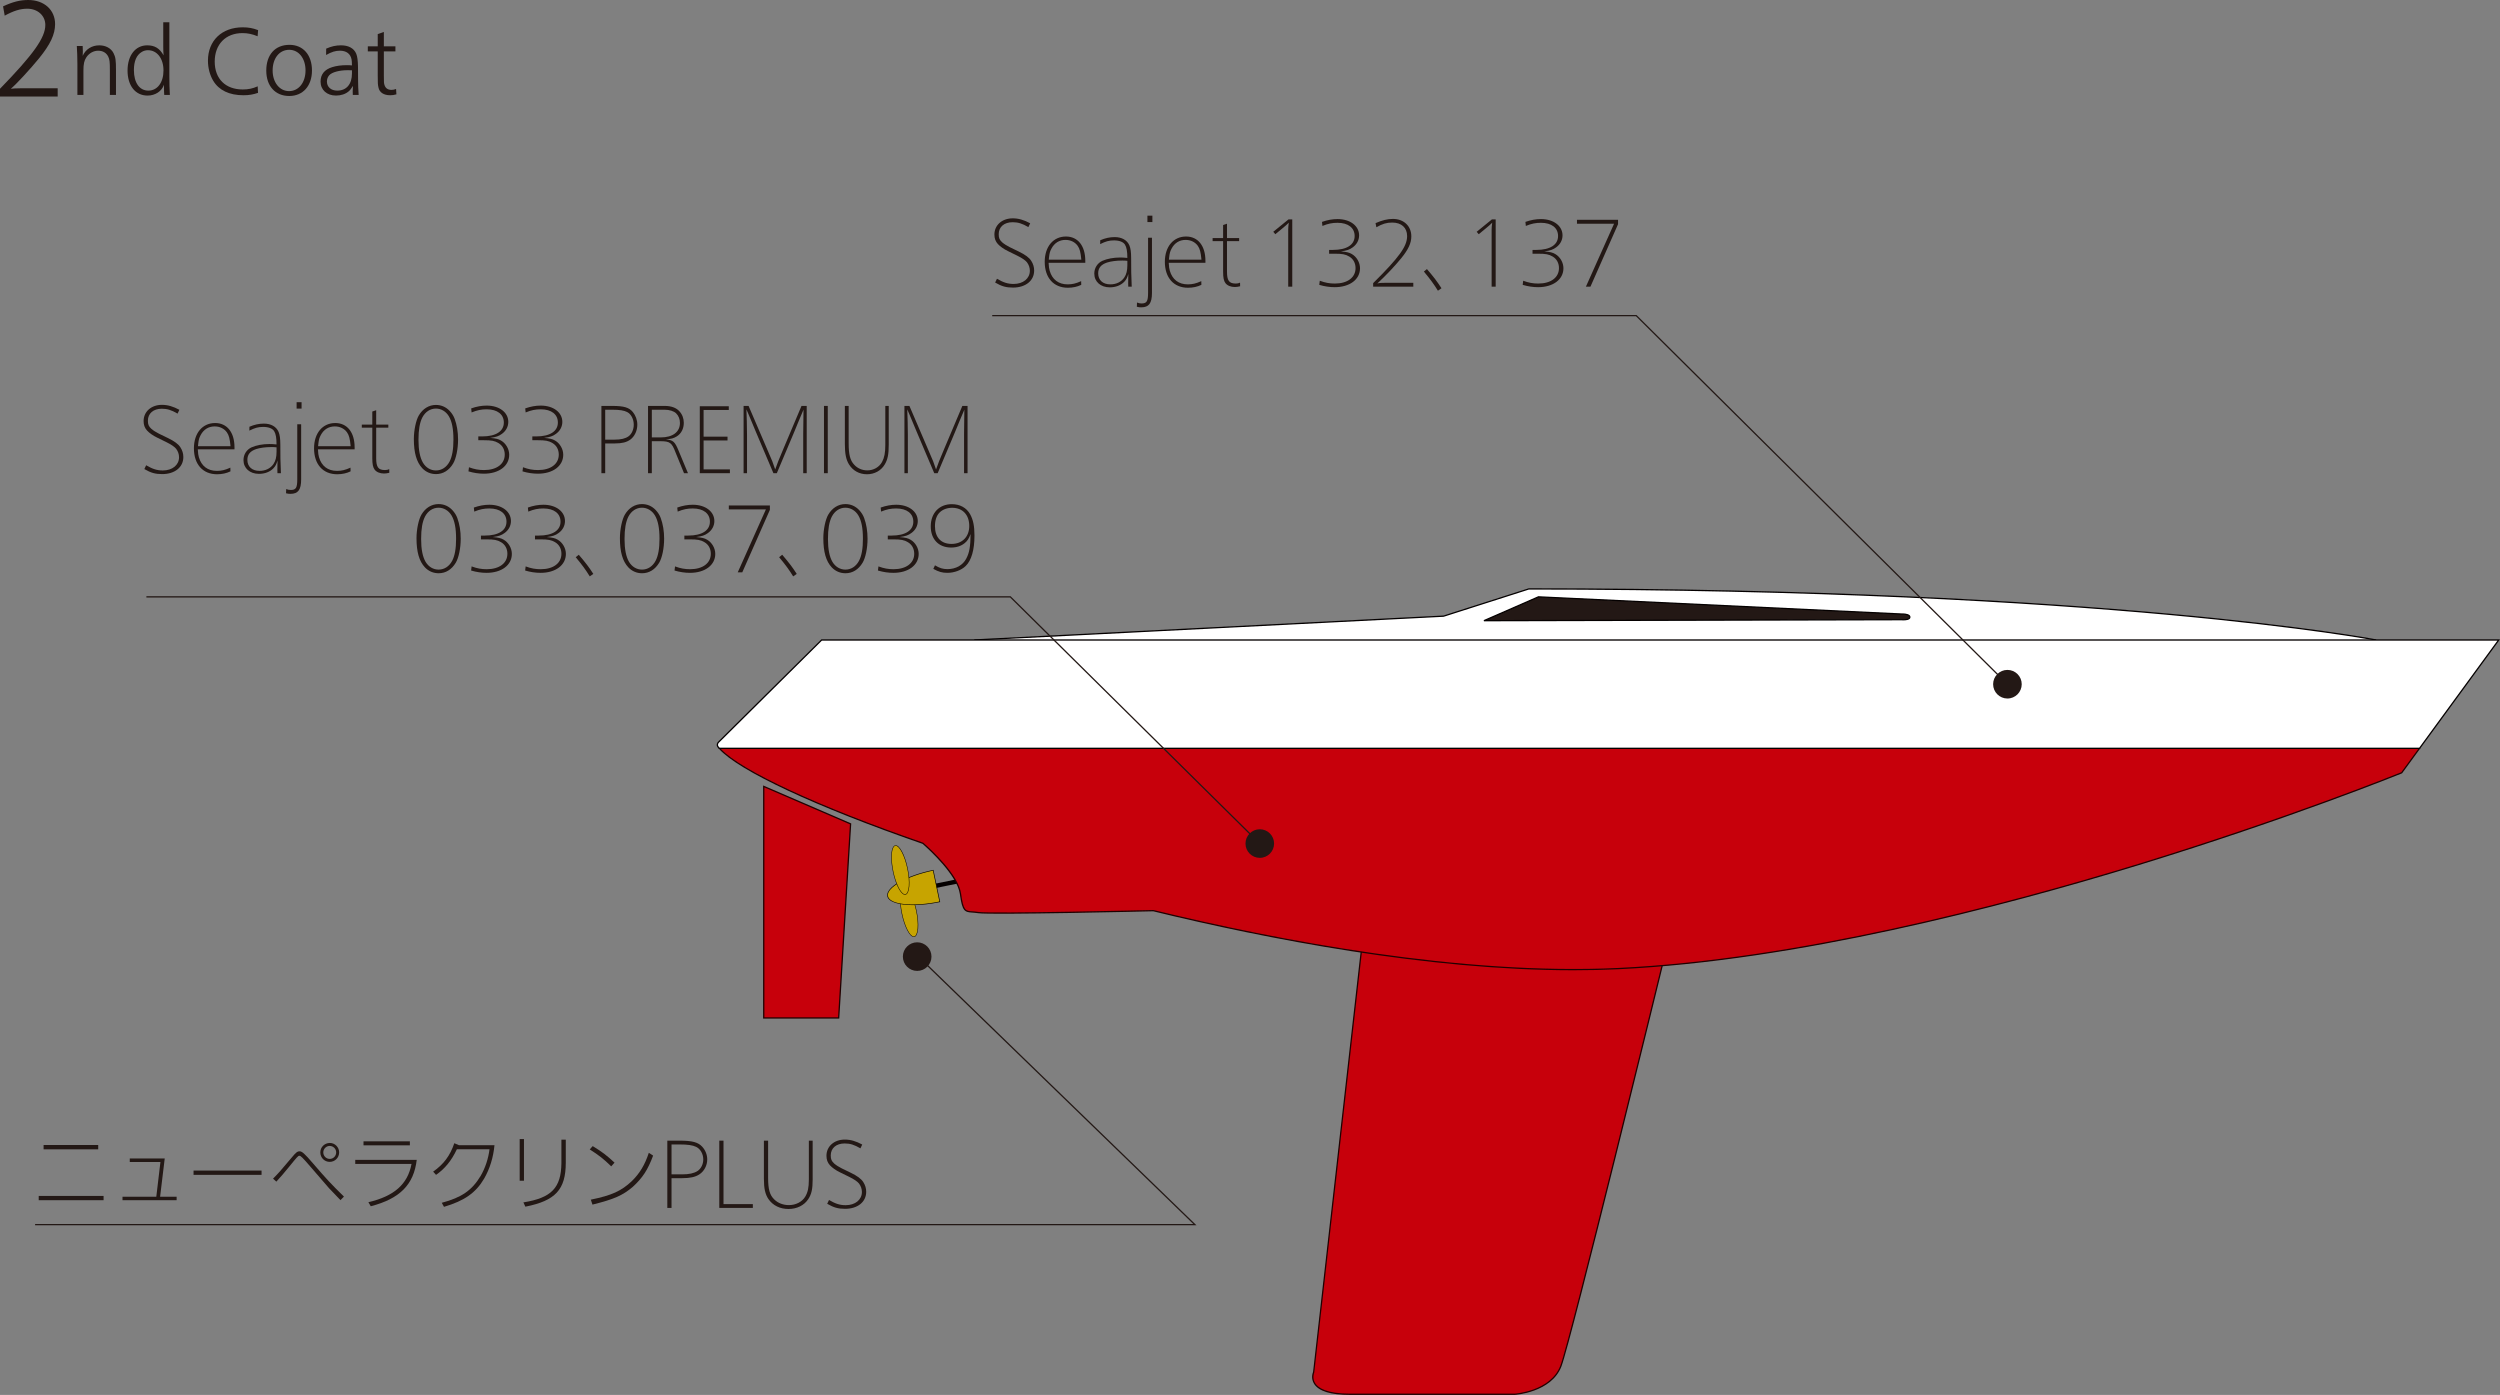 <?xml version="1.0" encoding="UTF-8"?><svg xmlns="http://www.w3.org/2000/svg" viewBox="0 0 575.165 320.925"><rect x="0" y="0" width="575.165" height="320.925" fill="#808080" stroke="none"/><defs><style>.d{fill:#fff;}.e{fill:#200000;}.f{fill:#c7000b;}.g{fill:#040000;}.h{fill:#231815;}.i{fill:#c7a400;}</style></defs><g id="a"/><g id="b"><g id="c"><path class="h" d="M207.72,220.087c0,1.814,1.474,3.288,3.291,3.288,1.816,0,3.291-1.474,3.291-3.288,0-1.819-1.475-3.294-3.291-3.294-1.817,0-3.291,1.475-3.291,3.294Z"/><polygon class="h" points="275.274 281.899 8.075 281.899 8.075 281.599 274.534 281.599 211.933 220.926 212.142 220.711 275.274 281.899"/><g><path class="h" d="M8.906,275.144h14.925v.988H8.906v-.988Zm1.122-11.712h12.567v.988H10.028v-.988Z"/><path class="h" d="M28.182,275.333h7.776l.951-8.004h-7.054v-.799h8.042l-1.065,8.803h3.803v.799h-12.453v-.799Z"/><path class="h" d="M60.176,269.307v.988h-15.647v-.988h15.647Z"/><path class="h" d="M62.816,271.17c1.407-1.427,1.673-1.749,4.24-4.792,1.045-1.254,1.35-1.502,1.882-1.502,.551,0,1.179,.571,3.023,2.719,3.175,3.688,4.106,4.696,7.167,7.7l-.798,.817c-1.198-1.235-2.282-2.376-2.643-2.756-.342-.399-1.863-2.148-4.087-4.734-1.997-2.319-2.396-2.719-2.738-2.719-.266,0-.476,.228-2.357,2.548-1.293,1.577-1.692,2.053-2.928,3.403l-.76-.685Zm15.21-6.046c0,1.217-.97,2.186-2.167,2.186-1.217,0-2.167-.969-2.167-2.186,0-1.198,.97-2.168,2.206-2.168,1.16,0,2.129,.988,2.129,2.168Zm-3.65,0c0,.836,.666,1.502,1.483,1.502,.836,0,1.483-.666,1.483-1.502,0-.818-.666-1.483-1.502-1.483-.798,0-1.464,.685-1.464,1.483Z"/><path class="h" d="M95.875,266.854c-.684,5.704-3.878,8.917-10.571,10.666l-.551-.932c5.932-1.388,9.05-4.145,9.924-8.803h-12.947v-.932h14.145Zm-12.244-4.277h10.666v.932h-10.666v-.932Z"/><path class="h" d="M105.588,263.47h8.175c-.266,2.813-1.064,5.418-2.396,7.719-1.92,3.251-4.525,5.076-9.221,6.464l-.513-.931c4.582-1.217,6.958-2.871,8.955-6.198,1.045-1.787,1.768-3.974,2.034-6.122h-7.51c-1.217,2.604-2.776,4.506-4.792,5.894l-.666-.741c2.434-1.711,3.898-3.67,4.867-6.54l1.065,.456Z"/><path class="h" d="M120.547,262.063v9.582h-.989v-9.582h.989Zm9.62,.133v5.343c-.019,6.141-2.376,8.708-9.297,10.077l-.456-.989c6.464-1.026,8.688-3.346,8.746-9.05v-5.381h1.008Z"/><path class="h" d="M136.363,263.679c2.262,1.388,3.213,2.129,5.019,3.803l-.76,.855c-1.825-1.769-2.757-2.491-4.943-3.897l.685-.761Zm-.438,12.32c4.829-.989,6.997-1.978,9.43-4.259,1.825-1.787,3.004-3.746,3.917-6.521l.989,.646c-1.236,3.308-2.415,5.114-4.696,7.206-2.338,1.977-4.297,2.832-9.259,4.068l-.38-1.141Z"/><path class="h" d="M156.322,262.424c2.947,0,4.278,.361,5.229,1.388,.742,.817,1.16,1.845,1.16,2.928,0,1.407-.703,2.719-1.806,3.441-.932,.608-2.11,.875-3.936,.875h-2.472v6.845h-.969v-15.477h2.794Zm-1.825,7.757h2.434c1.616,0,2.738-.247,3.556-.779,.798-.532,1.312-1.559,1.312-2.662,0-1.255-.666-2.434-1.654-2.89-.799-.38-1.92-.551-3.822-.551h-1.825v6.882Z"/><path class="h" d="M166.454,277.025h6.75v.875h-7.719v-15.477h.97v14.602Z"/><path class="h" d="M186.966,271.359c0,2.225-.267,3.403-1.027,4.544-.932,1.407-2.604,2.244-4.525,2.244-1.978,0-3.612-.818-4.62-2.282-.741-1.083-1.046-2.414-1.046-4.657v-8.784h.97v8.556c0,2.662,.38,3.974,1.407,4.962,.855,.855,2.072,1.312,3.384,1.312,1.578,0,3.023-.742,3.745-1.939,.589-.97,.836-2.092,.836-3.917v-8.974h.875v8.936Z"/><path class="h" d="M197.952,264.192c-1.445-.837-2.376-1.122-3.631-1.122-1.939,0-3.194,1.084-3.194,2.757,0,.894,.19,1.312,.817,1.882,.418,.361,1.046,.761,1.73,1.103l2.035,.989c1.54,.741,2.453,1.426,2.909,2.167,.438,.666,.666,1.426,.666,2.225,0,2.339-1.977,3.917-4.867,3.917-1.578,0-2.604-.285-4.106-1.16l.418-.874c1.483,.874,2.51,1.197,3.841,1.197,2.186,0,3.726-1.255,3.726-3.042,0-.703-.247-1.388-.665-1.939-.361-.456-1.141-.988-2.225-1.521l-2.167-1.064c-.951-.457-1.768-1.046-2.3-1.616-.552-.608-.799-1.293-.799-2.187,0-2.168,1.768-3.727,4.221-3.727,1.312,0,2.567,.361,4.012,1.141l-.418,.875Z"/></g><g><path class="f" d="M313.203,218.792l-10.968,96.891s-2.31,5.092,8.322,5.092h37.912s8.322-.467,10.634-6.476c2.31-6.009,23.302-92.112,23.302-92.112"/><path class="e" d="M310.556,320.925c-4.374,0-7.137-.848-8.214-2.519-.824-1.279-.335-2.569-.254-2.763l10.965-96.868,.298,.033-10.98,96.936c-.006,.013-.562,1.286,.226,2.504,.701,1.084,2.651,2.376,7.959,2.376h37.912c.074-.004,8.244-.531,10.494-6.379,2.28-5.932,23.087-91.233,23.297-92.094l.291,.07c-.21,.861-21.021,86.182-23.308,92.131-2.321,6.029-10.682,6.567-10.766,6.571l-37.92,.001Z"/></g><g><line class="i" x1="213.056" y1="204.238" x2="224.766" y2="201.862"/><rect class="g" x="212.936" y="202.55" width="11.95" height="1" transform="translate(-36.047 47.655) rotate(-11.485)"/></g><g><path class="i" d="M210.825,209.526c.65,3.108,.432,5.781-.483,5.972-.918,.191-2.188-2.169-2.84-5.277-.647-3.108-.43-5.781,.488-5.972,.918-.191,2.185,2.169,2.835,5.277Z"/><path class="g" d="M210.237,215.565c-.946,0-2.147-2.275-2.789-5.331-.663-3.186-.43-5.838,.531-6.039,.038-.008,.078-.012,.117-.012,.945,0,2.145,2.275,2.783,5.332,.315,1.508,.438,2.963,.347,4.097-.093,1.154-.403,1.844-.872,1.941-.039,.008-.078,.012-.117,.012Zm-2.136-11.271c-.034,0-.067,.004-.1,.011-.885,.185-1.084,2.834-.445,5.906,.621,2.957,1.798,5.244,2.675,5.244,.034,0,.067-.004,.1-.011,.41-.085,.696-.757,.784-1.842,.091-1.123-.032-2.566-.345-4.063-.618-2.958-1.793-5.245-2.669-5.245Z"/></g><g><path class="d" d="M546.662,147.238s-60.191-11.748-194.94-11.748l-19.584,6.264-107.987,5.484"/><path class="g" d="M224.159,147.388l-.016-.299,107.967-5.483,19.611-6.266c133.224,0,194.367,11.634,194.969,11.751l-.057,.295c-.603-.118-61.717-11.744-194.889-11.745l-19.6,6.263-107.986,5.484Z"/></g><g><path class="h" d="M437.52,142.571l-96.114,.228,12.536-5.484,83.626,3.957s1.819-.048,1.819,.705c0,.758-1.867,.594-1.867,.594Z"/><path class="g" d="M341.407,142.949l-.061-.288,12.568-5.498,.035,.002,83.625,3.957c.125-.011,1.313-.023,1.775,.426,.124,.121,.188,.266,.188,.429,0,.161-.066,.307-.19,.421-.462,.422-1.667,.335-1.833,.323l-96.107,.229Zm12.563-5.483l-11.842,5.182,95.399-.228,.006,.001c.344,.029,1.297,.045,1.612-.245,.062-.058,.092-.121,.092-.199,0-.081-.03-.149-.097-.214-.313-.305-1.24-.351-1.568-.341l-83.602-3.956Z"/></g><g><polygon class="f" points="175.711 180.928 175.711 234.2 192.949 234.2 195.691 189.547 175.711 180.928"/><path class="e" d="M193.09,234.351h-17.528v-53.651l.209,.091,20.076,8.661-.006,.104-2.751,44.795Zm-17.229-.301h16.946l2.727-44.407-19.673-8.486v52.894Z"/></g><g><path class="i" d="M204.214,206.19c.419,2.005,5.792,2.578,11.997,1.284l-1.514-7.256c-6.208,1.299-10.902,3.973-10.483,5.972Z"/><path class="g" d="M210.041,208.232c-3.29,0-5.625-.717-5.899-2.027h0c-.209-1.001,.782-2.183,2.792-3.327,1.986-1.132,4.738-2.102,7.748-2.731l.072-.015,1.544,7.399-.072,.015c-2.23,.465-4.355,.687-6.186,.687Zm4.599-7.927c-2.967,.628-5.676,1.585-7.633,2.7-1.95,1.11-2.917,2.236-2.721,3.17h0c.407,1.951,5.71,2.506,11.838,1.24l-1.484-7.11Z"/></g><g><path class="i" d="M208.796,199.815c.647,3.103,.432,5.781-.485,5.972-.915,.191-2.188-2.175-2.835-5.283-.65-3.103-.435-5.776,.483-5.967s2.188,2.175,2.837,5.277Z"/><path class="g" d="M208.206,205.854c-.141,0-.289-.051-.442-.15-.874-.572-1.814-2.656-2.341-5.187-.53-2.528-.502-4.812,.067-5.682,.129-.197,.283-.314,.458-.352,.962-.203,2.236,2.139,2.903,5.32h0c.314,1.507,.437,2.961,.346,4.094-.094,1.155-.404,1.846-.874,1.944-.038,.008-.077,.012-.117,.012Zm-2.141-11.271c-.032,0-.063,.003-.095,.01-.145,.03-.275,.132-.388,.303-.546,.834-.567,3.136-.052,5.598,.513,2.465,1.457,4.568,2.293,5.117,.17,.111,.33,.153,.476,.122,.411-.085,.698-.758,.786-1.844,.091-1.123-.031-2.565-.343-4.062h0c-.609-2.911-1.812-5.244-2.677-5.244Z"/></g><g><g><path class="f" d="M212.332,194.013c1.676,1.469,8.054,7.325,8.643,11.642,.679,4.975,1.358,3.845,4.073,4.296,2.546,.424,36.058-.339,40.293-.44,35.706,8.703,74.933,14.861,107.011,13.329,78.736-3.761,180.188-45.046,180.188-45.046l4.116-5.633H165.506c4.418,4.996,22.234,13.345,46.825,21.852Z"/><path class="e" d="M362.079,223.227c-33.626,0-70.585-7.188-96.754-13.565-1.04,.024-37.628,.882-40.302,.438-.514-.086-.953-.113-1.339-.139-1.78-.112-2.317-.321-2.858-4.286-.59-4.322-7.19-10.317-8.571-11.53-24.45-8.46-42.404-16.845-46.861-21.884l-.221-.25h391.776l-4.314,5.906-.039,.016c-.254,.104-25.772,10.447-60.581,21.117-32.129,9.849-78.969,21.996-119.656,23.938-3.381,.162-6.813,.238-10.28,.238Zm-96.722-13.866l.02,.005c28.849,7.032,70.825,15.051,106.968,13.324,40.656-1.941,87.469-14.083,119.58-23.926,34.158-10.47,59.365-20.625,60.52-21.093l3.916-5.359H165.848c4.788,5.029,22.516,13.25,46.533,21.56l.05,.028c1.89,1.656,8.101,7.396,8.692,11.734,.532,3.898,1.007,3.929,2.581,4.028,.394,.024,.84,.053,1.369,.141,2.671,.444,39.89-.433,40.266-.442h.02Z"/></g><g><path class="d" d="M574.868,147.238H189.029l-21.343,21.152-2.424,2.408s-.599,.626,.164,1.284c.021,.026,.058,.053,.08,.079h391.148l2.755-3.771,15.458-21.152Z"/><path class="g" d="M556.731,172.312H165.434l-.045-.057c-.044-.042-.064-.062-.079-.079-.259-.22-.407-.485-.42-.771-.02-.409,.252-.699,.264-.711l2.427-2.411,21.387-21.195h386.197l-18.434,25.224Zm-391.162-.301h391.01l17.995-24.622H189.091l-23.722,23.516h0s-.194,.211-.179,.49c.01,.198,.123,.391,.334,.573l.043,.042,.001,.001Z"/></g></g><polygon class="h" points="289.729 194.178 232.38 137.465 33.681 137.465 33.681 137.164 232.503 137.164 232.547 137.208 289.939 193.965 289.729 194.178"/><path class="h" d="M293.125,194.071c0,1.819-1.472,3.294-3.291,3.294-1.814,0-3.288-1.475-3.288-3.294,0-1.814,1.475-3.288,3.288-3.288,1.819,0,3.291,1.474,3.291,3.288Z"/><g><path class="h" d="M40.85,95.157c-1.445-.837-2.376-1.122-3.631-1.122-1.939,0-3.194,1.084-3.194,2.757,0,.894,.19,1.312,.817,1.882,.418,.361,1.046,.761,1.73,1.103l2.034,.989c1.54,.741,2.453,1.426,2.909,2.167,.438,.666,.666,1.426,.666,2.225,0,2.339-1.977,3.917-4.867,3.917-1.578,0-2.604-.285-4.106-1.16l.418-.874c1.483,.874,2.51,1.197,3.841,1.197,2.186,0,3.726-1.255,3.726-3.042,0-.703-.247-1.388-.666-1.939-.361-.456-1.141-.988-2.224-1.521l-2.167-1.064c-.951-.457-1.768-1.046-2.301-1.616-.551-.608-.798-1.293-.798-2.187,0-2.168,1.768-3.727,4.221-3.727,1.312,0,2.567,.361,4.012,1.141l-.418,.875Z"/><path class="h" d="M45.506,103.37c.076,1.103,.095,1.236,.247,1.825,.589,2.034,2.034,3.137,4.145,3.137,1.046,0,1.882-.189,3.099-.741l.019,.855c-.894,.438-1.939,.666-3.08,.666-3.27,0-5.323-2.282-5.323-5.971,0-3.479,1.958-5.817,4.886-5.817,2.738,0,4.449,2.148,4.449,5.59v.456h-8.441Zm7.529-.723c-.171-1.749-.361-2.49-.836-3.175-.627-.875-1.635-1.369-2.814-1.369-1.407,0-2.548,.704-3.232,2.016-.342,.646-.438,1.026-.551,1.978q-.038,.323-.057,.551h7.491Z"/><path class="h" d="M57.387,98.18c1.141-.494,2.206-.723,3.327-.723,1.635,0,2.871,.704,3.384,1.921,.266,.627,.399,1.54,.399,2.908l.019,3.252,.114,3.327h-.798c-.019-.343-.019-.628-.019-.761,0-.076,0-.57,.019-1.255l.019-.913c-.266,.894-.476,1.293-.932,1.787-.798,.837-1.978,1.293-3.346,1.293-2.091,0-3.555-1.293-3.555-3.156,0-1.292,.703-2.414,1.863-2.946,1.083-.476,2.547-.761,4.087-.761,.495,0,.875,.02,1.654,.095,0-1.521-.171-2.452-.551-3.061-.38-.608-1.293-.97-2.51-.97-1.141,0-1.901,.209-3.194,.855l.019-.894Zm6.236,4.734c-.533-.058-.78-.058-1.198-.058-1.293,0-2.605,.172-3.479,.457-1.407,.475-2.034,1.255-2.034,2.49,0,1.56,1.083,2.528,2.795,2.528,1.388,0,2.528-.57,3.213-1.577,.494-.742,.704-1.598,.704-2.833v-1.008Z"/><path class="h" d="M69.287,110.272c0,2.415-.704,3.347-2.472,3.347-.361,0-.57-.02-1.008-.134l.038-.969c.418,.151,.685,.209,1.045,.209,1.198,0,1.502-.494,1.502-2.453v-12.662h.894v12.662Zm.095-16.274h-1.141v-1.464h1.141v1.464Z"/><path class="h" d="M73.145,103.37c.076,1.103,.095,1.236,.247,1.825,.589,2.034,2.034,3.137,4.145,3.137,1.046,0,1.882-.189,3.099-.741l.019,.855c-.894,.438-1.939,.666-3.08,.666-3.27,0-5.323-2.282-5.323-5.971,0-3.479,1.958-5.817,4.886-5.817,2.738,0,4.449,2.148,4.449,5.59v.456h-8.441Zm7.529-.723c-.171-1.749-.361-2.49-.836-3.175-.627-.875-1.635-1.369-2.814-1.369-1.407,0-2.548,.704-3.232,2.016-.342,.646-.438,1.026-.551,1.978q-.038,.323-.057,.551h7.491Z"/><path class="h" d="M83.238,98.389v-.703h2.415v-3.004l.894-.305v3.309h2.795v.703h-2.795v6.997c0,2.091,.476,2.757,2.034,2.757,.418,0,.627-.058,.97-.209l.019,.836c-.475,.114-.817,.171-1.217,.171-.932,0-1.711-.323-2.148-.874-.399-.514-.551-1.274-.551-2.681v-6.997h-2.415Z"/><path class="h" d="M103.446,94.529c.532,.57,.932,1.198,1.16,1.845,.514,1.406,.78,3.022,.78,4.753,0,2.167-.457,4.392-1.141,5.532-.951,1.578-2.32,2.415-3.936,2.415-1.236,0-2.32-.476-3.156-1.351-1.331-1.426-1.939-3.555-1.939-6.73,0-1.996,.495-4.334,1.141-5.418,.913-1.54,2.32-2.415,3.936-2.415,1.236,0,2.3,.476,3.156,1.369Zm-6.274,1.502c-.608,1.198-.894,2.833-.894,5.172,0,2.338,.342,4.068,1.026,5.247,.685,1.141,1.769,1.787,2.985,1.787,1.331,0,2.453-.741,3.137-2.034,.608-1.179,.894-2.813,.894-5.076,0-2.434-.342-4.164-1.045-5.343-.666-1.122-1.768-1.787-2.985-1.787-1.312,0-2.434,.741-3.118,2.034Z"/><path class="h" d="M108.406,93.959c1.255-.438,2.396-.646,3.574-.646,2.89,0,4.962,1.56,4.962,3.745,0,1.084-.514,2.073-1.464,2.757-.723,.533-1.331,.742-2.719,.932,1.312,.114,1.901,.247,2.51,.608,1.122,.646,1.882,1.959,1.882,3.271,0,2.586-2.376,4.354-5.818,4.354-1.141,0-2.338-.171-3.555-.532l.114-.95c1.293,.476,2.263,.646,3.479,.646,2.89,0,4.753-1.388,4.753-3.556,0-1.141-.513-2.11-1.464-2.662-.855-.513-1.578-.646-3.365-.646h-1.255v-.875h.894c3.156,0,4.981-1.179,4.981-3.194,0-1.882-1.483-3.042-3.936-3.042-1.217,0-2.187,.19-3.479,.723l-.095-.932Z"/><path class="h" d="M120.838,93.959c1.255-.438,2.396-.646,3.574-.646,2.89,0,4.962,1.56,4.962,3.745,0,1.084-.514,2.073-1.464,2.757-.723,.533-1.331,.742-2.719,.932,1.312,.114,1.901,.247,2.51,.608,1.122,.646,1.882,1.959,1.882,3.271,0,2.586-2.376,4.354-5.818,4.354-1.141,0-2.338-.171-3.555-.532l.114-.95c1.293,.476,2.263,.646,3.479,.646,2.89,0,4.753-1.388,4.753-3.556,0-1.141-.513-2.11-1.464-2.662-.855-.513-1.578-.646-3.365-.646h-1.255v-.875h.894c3.156,0,4.981-1.179,4.981-3.194,0-1.882-1.483-3.042-3.936-3.042-1.217,0-2.187,.19-3.479,.723l-.095-.932Z"/><path class="h" d="M140.879,93.389c2.651,0,3.849,.361,4.704,1.388,.667,.817,1.043,1.845,1.043,2.928,0,1.407-.633,2.719-1.625,3.441-.838,.608-1.898,.875-3.541,.875h-2.224v6.845h-.873v-15.477h2.515Zm-1.642,7.757h2.189c1.454,0,2.463-.247,3.199-.779,.718-.532,1.18-1.559,1.18-2.662,0-1.255-.599-2.434-1.488-2.89-.718-.38-1.728-.551-3.438-.551h-1.642v6.882Z"/><path class="h" d="M152.94,93.389c1.488,0,2.634,.418,3.37,1.235,.667,.723,1.009,1.654,1.009,2.662,0,1.35-.599,2.51-1.659,3.137-.684,.419-1.231,.57-2.463,.646,1.676,.19,2.07,.533,2.925,2.624l2.155,5.172h-.907l-1.967-4.811c-.838-2.205-1.266-2.528-3.404-2.548h-2.036v7.358h-.873v-15.477h3.849Zm-2.976,7.244h2.07c2.737,0,4.396-1.255,4.396-3.327,0-.894-.308-1.636-.873-2.206-.513-.513-1.54-.836-2.651-.836h-2.942v6.369Z"/><path class="h" d="M167.67,93.465v.855h-5.799v6.141h5.508v.875h-5.508v6.654h6.055v.875h-6.928v-15.4h6.671Z"/><path class="h" d="M185.598,108.865h-.804v-9.107c0-.476,.017-2.548,.068-5.514-.513,1.179-.923,2.187-1.06,2.51l-1.095,2.662-3.986,9.449h-.787l-4.071-9.602-1.659-3.974-.479-1.103c.069,1.444,.137,4.277,.137,5.779v8.898h-.787v-15.477h1.146l4.396,10.248c.616,1.444,1.026,2.396,1.078,2.528,.206,.552,.359,.97,.65,1.844,.461-1.33,.787-2.148,2.001-5.019l4.054-9.602h1.197v15.477Z"/><path class="h" d="M190.442,108.865h-.873v-15.477h.873v15.477Z"/><path class="h" d="M204.468,102.324c0,2.225-.24,3.403-.924,4.544-.838,1.407-2.343,2.244-4.071,2.244-1.779,0-3.25-.818-4.157-2.282-.667-1.083-.941-2.414-.941-4.657v-8.784h.873v8.556c0,2.662,.342,3.974,1.266,4.962,.77,.855,1.865,1.312,3.045,1.312,1.419,0,2.72-.742,3.37-1.939,.53-.97,.752-2.092,.752-3.917v-8.974h.787v8.936Z"/><path class="h" d="M222.602,108.865h-.804v-9.107c0-.476,.017-2.548,.069-5.514-.513,1.179-.924,2.187-1.061,2.51l-1.095,2.662-3.986,9.449h-.787l-4.071-9.602-1.659-3.974-.479-1.103c.068,1.444,.137,4.277,.137,5.779v8.898h-.787v-15.477h1.146l4.396,10.248c.616,1.444,1.026,2.396,1.078,2.528,.206,.552,.359,.97,.65,1.844,.461-1.33,.787-2.148,2.001-5.019l4.054-9.602h1.197v15.477Z"/><path class="h" d="M104.055,117.34c.532,.57,.932,1.198,1.16,1.845,.514,1.406,.78,3.022,.78,4.753,0,2.167-.457,4.392-1.141,5.532-.951,1.578-2.32,2.415-3.936,2.415-1.236,0-2.32-.476-3.156-1.351-1.331-1.426-1.939-3.555-1.939-6.73,0-1.996,.495-4.334,1.141-5.418,.913-1.54,2.32-2.415,3.936-2.415,1.236,0,2.3,.476,3.156,1.369Zm-6.274,1.502c-.608,1.198-.894,2.833-.894,5.172,0,2.338,.342,4.068,1.026,5.247,.685,1.141,1.769,1.787,2.985,1.787,1.331,0,2.453-.741,3.137-2.034,.608-1.179,.894-2.813,.894-5.076,0-2.434-.342-4.164-1.045-5.343-.666-1.122-1.768-1.787-2.985-1.787-1.312,0-2.434,.741-3.118,2.034Z"/><path class="h" d="M109.015,116.77c1.255-.438,2.396-.646,3.574-.646,2.89,0,4.962,1.56,4.962,3.745,0,1.084-.514,2.073-1.464,2.757-.722,.533-1.331,.742-2.719,.932,1.312,.114,1.901,.247,2.51,.608,1.122,.646,1.882,1.959,1.882,3.271,0,2.586-2.376,4.354-5.818,4.354-1.141,0-2.338-.171-3.555-.532l.114-.95c1.293,.476,2.263,.646,3.479,.646,2.89,0,4.753-1.388,4.753-3.556,0-1.141-.513-2.11-1.464-2.662-.855-.513-1.578-.646-3.365-.646h-1.255v-.875h.894c3.156,0,4.981-1.179,4.981-3.194,0-1.882-1.483-3.042-3.936-3.042-1.217,0-2.187,.19-3.479,.723l-.095-.932Z"/><path class="h" d="M121.447,116.77c1.255-.438,2.396-.646,3.574-.646,2.89,0,4.962,1.56,4.962,3.745,0,1.084-.514,2.073-1.464,2.757-.722,.533-1.331,.742-2.719,.932,1.312,.114,1.901,.247,2.51,.608,1.122,.646,1.882,1.959,1.882,3.271,0,2.586-2.376,4.354-5.818,4.354-1.141,0-2.338-.171-3.555-.532l.114-.95c1.293,.476,2.263,.646,3.479,.646,2.89,0,4.753-1.388,4.753-3.556,0-1.141-.513-2.11-1.464-2.662-.855-.513-1.578-.646-3.365-.646h-1.255v-.875h.894c3.156,0,4.981-1.179,4.981-3.194,0-1.882-1.483-3.042-3.936-3.042-1.217,0-2.187,.19-3.479,.723l-.095-.932Z"/><path class="h" d="M133.156,127.626c1.654,1.939,2.319,2.813,3.346,4.41l-.817,.571c-.97-1.56-1.673-2.529-3.232-4.411l.704-.57Z"/><path class="h" d="M150.854,117.34c.532,.57,.932,1.198,1.16,1.845,.514,1.406,.78,3.022,.78,4.753,0,2.167-.457,4.392-1.141,5.532-.951,1.578-2.32,2.415-3.936,2.415-1.235,0-2.319-.476-3.156-1.351-1.331-1.426-1.939-3.555-1.939-6.73,0-1.996,.495-4.334,1.141-5.418,.912-1.54,2.319-2.415,3.936-2.415,1.235,0,2.3,.476,3.156,1.369Zm-6.274,1.502c-.608,1.198-.894,2.833-.894,5.172,0,2.338,.342,4.068,1.026,5.247,.685,1.141,1.769,1.787,2.985,1.787,1.331,0,2.452-.741,3.137-2.034,.608-1.179,.894-2.813,.894-5.076,0-2.434-.342-4.164-1.045-5.343-.666-1.122-1.768-1.787-2.985-1.787-1.312,0-2.434,.741-3.118,2.034Z"/><path class="h" d="M155.815,116.77c1.255-.438,2.396-.646,3.574-.646,2.89,0,4.962,1.56,4.962,3.745,0,1.084-.514,2.073-1.464,2.757-.722,.533-1.331,.742-2.719,.932,1.312,.114,1.901,.247,2.51,.608,1.122,.646,1.882,1.959,1.882,3.271,0,2.586-2.376,4.354-5.818,4.354-1.141,0-2.338-.171-3.555-.532l.114-.95c1.293,.476,2.263,.646,3.479,.646,2.89,0,4.753-1.388,4.753-3.556,0-1.141-.513-2.11-1.464-2.662-.855-.513-1.578-.646-3.365-.646h-1.255v-.875h.894c3.156,0,4.981-1.179,4.981-3.194,0-1.882-1.483-3.042-3.936-3.042-1.217,0-2.187,.19-3.479,.723l-.095-.932Z"/><path class="h" d="M177.125,117.302l-6.351,14.374h-1.045l6.483-14.488h-8.537v-.894h9.449v1.008Z"/><path class="h" d="M179.956,127.626c1.654,1.939,2.319,2.813,3.346,4.41l-.817,.571c-.97-1.56-1.673-2.529-3.232-4.411l.704-.57Z"/><path class="h" d="M197.654,117.34c.532,.57,.932,1.198,1.16,1.845,.514,1.406,.78,3.022,.78,4.753,0,2.167-.457,4.392-1.141,5.532-.951,1.578-2.32,2.415-3.936,2.415-1.235,0-2.319-.476-3.156-1.351-1.331-1.426-1.939-3.555-1.939-6.73,0-1.996,.495-4.334,1.141-5.418,.912-1.54,2.319-2.415,3.936-2.415,1.235,0,2.3,.476,3.156,1.369Zm-6.274,1.502c-.608,1.198-.894,2.833-.894,5.172,0,2.338,.342,4.068,1.026,5.247,.685,1.141,1.769,1.787,2.985,1.787,1.331,0,2.452-.741,3.137-2.034,.608-1.179,.894-2.813,.894-5.076,0-2.434-.342-4.164-1.045-5.343-.666-1.122-1.768-1.787-2.985-1.787-1.312,0-2.434,.741-3.118,2.034Z"/><path class="h" d="M202.614,116.77c1.255-.438,2.396-.646,3.574-.646,2.89,0,4.962,1.56,4.962,3.745,0,1.084-.514,2.073-1.464,2.757-.723,.533-1.331,.742-2.719,.932,1.312,.114,1.901,.247,2.51,.608,1.122,.646,1.882,1.959,1.882,3.271,0,2.586-2.376,4.354-5.818,4.354-1.141,0-2.338-.171-3.555-.532l.114-.95c1.293,.476,2.263,.646,3.479,.646,2.89,0,4.753-1.388,4.753-3.556,0-1.141-.513-2.11-1.464-2.662-.855-.513-1.578-.646-3.365-.646h-1.255v-.875h.894c3.156,0,4.981-1.179,4.981-3.194,0-1.882-1.483-3.042-3.936-3.042-1.217,0-2.187,.19-3.479,.723l-.095-.932Z"/><path class="h" d="M215.103,130.06c1.122,.665,1.825,.874,2.89,.874,1.901,0,3.518-.894,4.297-2.396,.741-1.369,.97-2.757,1.008-5.665-.418,1.083-.723,1.559-1.35,2.072-.798,.665-1.863,1.026-3.118,1.026-2.871,0-4.696-1.901-4.696-4.867,0-3.062,1.939-5.114,4.848-5.114,1.863,0,3.365,.817,4.202,2.301,.704,1.273,1.008,2.719,1.008,4.942,0,3.271-.704,5.724-2.035,6.997-.988,.95-2.604,1.559-4.202,1.559-1.198,0-1.996-.228-3.232-.912l.38-.817Zm1.064-12.149c-.704,.704-1.064,1.787-1.064,3.156,0,2.566,1.407,4.068,3.802,4.068,2.472,0,4.088-1.635,4.088-4.125,0-2.567-1.521-4.184-3.936-4.184-1.141,0-2.187,.381-2.89,1.084Z"/></g><polygon class="h" points="461.734 157.518 376.383 72.766 228.277 72.766 228.277 72.465 376.507 72.465 376.551 72.509 461.945 157.305 461.734 157.518"/><path class="h" d="M465.13,157.411c0,1.819-1.472,3.294-3.291,3.294-1.814,0-3.289-1.475-3.289-3.294,0-1.814,1.475-3.288,3.289-3.288,1.819,0,3.291,1.474,3.291,3.288Z"/><g><path class="h" d="M236.592,52.247c-1.445-.837-2.376-1.122-3.631-1.122-1.939,0-3.194,1.084-3.194,2.757,0,.894,.19,1.312,.817,1.882,.418,.361,1.046,.761,1.73,1.103l2.034,.989c1.54,.741,2.453,1.426,2.909,2.167,.438,.666,.666,1.426,.666,2.225,0,2.339-1.977,3.917-4.867,3.917-1.578,0-2.604-.285-4.106-1.16l.418-.874c1.483,.874,2.51,1.197,3.841,1.197,2.186,0,3.726-1.255,3.726-3.042,0-.703-.247-1.388-.666-1.939-.361-.456-1.141-.988-2.224-1.521l-2.167-1.064c-.951-.457-1.768-1.046-2.301-1.616-.551-.608-.798-1.293-.798-2.187,0-2.168,1.768-3.727,4.221-3.727,1.312,0,2.567,.361,4.012,1.141l-.418,.875Z"/><path class="h" d="M241.248,60.46c.076,1.103,.095,1.236,.247,1.825,.589,2.034,2.034,3.137,4.145,3.137,1.046,0,1.882-.189,3.099-.741l.019,.855c-.894,.438-1.939,.666-3.08,.666-3.27,0-5.323-2.282-5.323-5.971,0-3.479,1.958-5.817,4.886-5.817,2.738,0,4.449,2.148,4.449,5.59v.456h-8.441Zm7.529-.723c-.171-1.749-.361-2.49-.836-3.175-.627-.875-1.635-1.369-2.814-1.369-1.407,0-2.548,.704-3.232,2.016-.342,.646-.438,1.026-.551,1.978q-.038,.323-.057,.551h7.491Z"/><path class="h" d="M253.129,55.27c1.141-.494,2.206-.723,3.327-.723,1.635,0,2.871,.704,3.384,1.921,.266,.627,.399,1.54,.399,2.908l.019,3.252,.114,3.327h-.798c-.019-.343-.019-.628-.019-.761,0-.076,0-.57,.019-1.255l.019-.913c-.266,.894-.476,1.293-.932,1.787-.798,.837-1.978,1.293-3.346,1.293-2.091,0-3.555-1.293-3.555-3.156,0-1.292,.703-2.414,1.863-2.946,1.083-.476,2.547-.761,4.087-.761,.495,0,.875,.02,1.654,.095,0-1.521-.171-2.452-.551-3.061-.38-.608-1.293-.97-2.51-.97-1.141,0-1.901,.209-3.194,.855l.019-.894Zm6.236,4.734c-.533-.058-.78-.058-1.198-.058-1.293,0-2.605,.172-3.479,.457-1.407,.475-2.034,1.255-2.034,2.49,0,1.56,1.083,2.528,2.795,2.528,1.388,0,2.528-.57,3.213-1.577,.494-.742,.704-1.598,.704-2.833v-1.008Z"/><path class="h" d="M265.029,67.361c0,2.415-.704,3.347-2.472,3.347-.361,0-.57-.02-1.008-.134l.038-.969c.418,.151,.685,.209,1.045,.209,1.198,0,1.502-.494,1.502-2.453v-12.662h.894v12.662Zm.095-16.274h-1.141v-1.464h1.141v1.464Z"/><path class="h" d="M268.887,60.46c.076,1.103,.095,1.236,.247,1.825,.589,2.034,2.034,3.137,4.145,3.137,1.046,0,1.882-.189,3.099-.741l.019,.855c-.894,.438-1.939,.666-3.08,.666-3.27,0-5.323-2.282-5.323-5.971,0-3.479,1.958-5.817,4.886-5.817,2.738,0,4.449,2.148,4.449,5.59v.456h-8.441Zm7.529-.723c-.171-1.749-.361-2.49-.836-3.175-.627-.875-1.635-1.369-2.814-1.369-1.407,0-2.548,.704-3.232,2.016-.342,.646-.438,1.026-.551,1.978q-.038,.323-.057,.551h7.491Z"/><path class="h" d="M278.98,55.479v-.703h2.415v-3.004l.894-.305v3.309h2.795v.703h-2.795v6.997c0,2.091,.476,2.757,2.034,2.757,.418,0,.627-.058,.97-.209l.019,.836c-.475,.114-.817,.171-1.217,.171-.932,0-1.711-.323-2.148-.874-.399-.514-.551-1.274-.551-2.681v-6.997h-2.415Z"/><path class="h" d="M297.306,65.955h-.932v-13.176c0-.399,.038-.875,.133-1.54-.608,.589-.666,.627-1.483,1.312l-1.616,1.331-.475-.552,3.498-2.852h.875v15.477Z"/><path class="h" d="M304.148,51.049c1.255-.438,2.396-.646,3.574-.646,2.89,0,4.962,1.56,4.962,3.745,0,1.084-.514,2.073-1.464,2.757-.723,.533-1.331,.742-2.719,.932,1.312,.114,1.901,.247,2.51,.608,1.122,.646,1.882,1.959,1.882,3.271,0,2.586-2.376,4.354-5.818,4.354-1.141,0-2.338-.171-3.555-.532l.114-.95c1.293,.476,2.263,.646,3.479,.646,2.89,0,4.753-1.388,4.753-3.556,0-1.141-.513-2.11-1.464-2.662-.855-.513-1.578-.646-3.365-.646h-1.255v-.875h.894c3.156,0,4.981-1.179,4.981-3.194,0-1.882-1.483-3.042-3.936-3.042-1.217,0-2.187,.19-3.479,.723l-.095-.932Z"/><path class="h" d="M316.466,51.334c1.54-.665,2.757-.97,3.993-.97,2.491,0,4.24,1.635,4.24,4.012,0,1.56-.685,3.023-2.357,5.076-1.54,1.863-3.175,3.612-5.457,5.761,.513-.114,.589-.114,1.007-.133,.133,0,.514,0,1.179-.019h6.084v.894h-9.24v-.818c5.989-5.932,7.814-8.46,7.814-10.817,0-1.939-1.292-3.118-3.441-3.118-1.274,0-2.225,.285-3.632,1.084l-.19-.951Z"/><path class="h" d="M328.289,61.905c1.654,1.939,2.32,2.813,3.346,4.41l-.817,.571c-.97-1.56-1.673-2.529-3.232-4.411l.704-.57Z"/><path class="h" d="M344.105,65.955h-.932v-13.176c0-.399,.038-.875,.133-1.54-.608,.589-.666,.627-1.483,1.312l-1.616,1.331-.475-.552,3.498-2.852h.875v15.477Z"/><path class="h" d="M350.948,51.049c1.255-.438,2.396-.646,3.574-.646,2.89,0,4.962,1.56,4.962,3.745,0,1.084-.514,2.073-1.464,2.757-.722,.533-1.331,.742-2.719,.932,1.312,.114,1.901,.247,2.51,.608,1.122,.646,1.882,1.959,1.882,3.271,0,2.586-2.376,4.354-5.818,4.354-1.141,0-2.338-.171-3.555-.532l.114-.95c1.293,.476,2.263,.646,3.479,.646,2.89,0,4.753-1.388,4.753-3.556,0-1.141-.513-2.11-1.464-2.662-.855-.513-1.578-.646-3.365-.646h-1.255v-.875h.894c3.156,0,4.981-1.179,4.981-3.194,0-1.882-1.483-3.042-3.936-3.042-1.217,0-2.187,.19-3.479,.723l-.095-.932Z"/><path class="h" d="M372.258,51.581l-6.351,14.374h-1.045l6.483-14.488h-8.537v-.894h9.449v1.008Z"/></g><g><path class="h" d="M.704,1.462C2.979,.406,4.631,0,6.5,0c3.656,0,6.175,2.274,6.175,5.552,0,2.356-1.11,4.686-3.683,7.854-2.059,2.519-5.228,5.959-6.5,7.015,.298-.054,1.273-.108,2.167-.108H13.271v1.896H0v-1.788C7.692,12.513,10.427,8.667,10.427,5.741c0-2.14-1.76-3.737-4.144-3.737-1.598,0-3.115,.46-5.2,1.598L.704,1.462Z"/><path class="h" d="M19.023,10.582c.019,.399,.038,.95,.038,1.255s-.019,.685-.038,1.008c.685-1.521,2.11-2.415,3.821-2.415,1.464,0,2.7,.666,3.271,1.787,.475,.913,.57,1.654,.57,3.936v5.686h-1.407v-5.647c0-1.958-.057-2.51-.38-3.175-.438-.874-1.255-1.35-2.301-1.35-1.064,0-2.072,.551-2.719,1.502-.513,.779-.685,1.521-.685,3.099v5.571h-1.388v-7.035c0-1.559-.057-3.042-.133-4.221h1.35Z"/><path class="h" d="M38.964,17.541c0,1.673,.038,2.852,.114,4.297h-1.293c-.038-.476-.057-1.027-.057-1.75v-.589c-.513,1.502-2.015,2.49-3.783,2.49-2.795,0-4.601-2.262-4.601-5.761,0-3.479,1.806-5.799,4.525-5.799,1.73,0,2.852,.685,3.765,2.301-.057-.799-.076-1.312-.076-1.978V5.126h1.407v12.415Zm-6.35-5.59c-1.198,.703-1.806,2.129-1.806,4.163,0,2.929,1.274,4.734,3.327,4.734,2.072,0,3.479-1.863,3.479-4.639,0-2.738-1.464-4.658-3.575-4.658-.513,0-.988,.133-1.426,.399Z"/><path class="h" d="M59.266,8.339c-1.292-.514-2.281-.723-3.479-.723-3.878,0-6.388,2.586-6.388,6.56,0,3.954,2.472,6.407,6.445,6.407,1.292,0,2.281-.21,3.441-.723l.076,1.502c-1.103,.38-2.072,.551-3.346,.551-3.27,0-5.646-1.141-6.958-3.327-.78-1.292-1.217-2.946-1.217-4.62,0-4.619,3.194-7.681,8.004-7.681,1.312,0,2.338,.19,3.536,.646l-.114,1.407Z"/><path class="h" d="M71.774,16.21c0,3.555-2.072,5.875-5.229,5.875-3.213,0-5.285-2.282-5.285-5.837,0-3.67,2.034-5.933,5.342-5.933,3.137,0,5.171,2.32,5.171,5.895Zm-9.05,.019c0,2.738,1.597,4.734,3.783,4.734,2.206,0,3.784-1.978,3.784-4.753,0-2.776-1.559-4.753-3.746-4.753-2.262,0-3.821,1.938-3.821,4.771Z"/><path class="h" d="M75.041,11.19c1.217-.532,2.225-.761,3.403-.761,1.769,0,2.985,.685,3.518,1.939,.247,.628,.38,1.578,.399,2.947l.019,3.022c0,.932,.057,2.643,.133,3.499h-1.35v-.134q-.019-.494-.019-.703c0-.38,.019-.741,.057-1.236-.38,.628-.627,.951-.988,1.255-.723,.628-1.788,.97-2.909,.97-2.11,0-3.555-1.312-3.555-3.213,0-1.654,.894-2.775,2.681-3.327,.951-.304,2.091-.456,3.403-.456,.418,0,.589,0,1.141,.057-.019-.761-.038-1.084-.095-1.388-.247-1.293-1.198-1.996-2.681-1.996-1.026,0-1.901,.266-3.175,.988l.019-1.464Zm5.932,4.981c-.438-.02-.627-.02-.97-.02-1.92,0-3.612,.457-4.24,1.142-.361,.398-.551,.894-.551,1.464,0,1.255,.951,2.091,2.376,2.091,2.11,0,3.384-1.464,3.384-3.936v-.741Z"/><path class="h" d="M84.622,11.818v-1.16h2.282v-2.813l1.407-.495v3.309h2.662v1.16h-2.662v5.532c0,1.578,.019,1.825,.152,2.225,.247,.741,.779,1.103,1.597,1.103,.361,0,.646-.057,1.064-.209l.076,1.235c-.532,.152-.932,.209-1.426,.209-1.483,0-2.472-.646-2.7-1.768-.152-.666-.171-1.008-.171-2.795v-5.532h-2.282Z"/></g></g></g></svg>